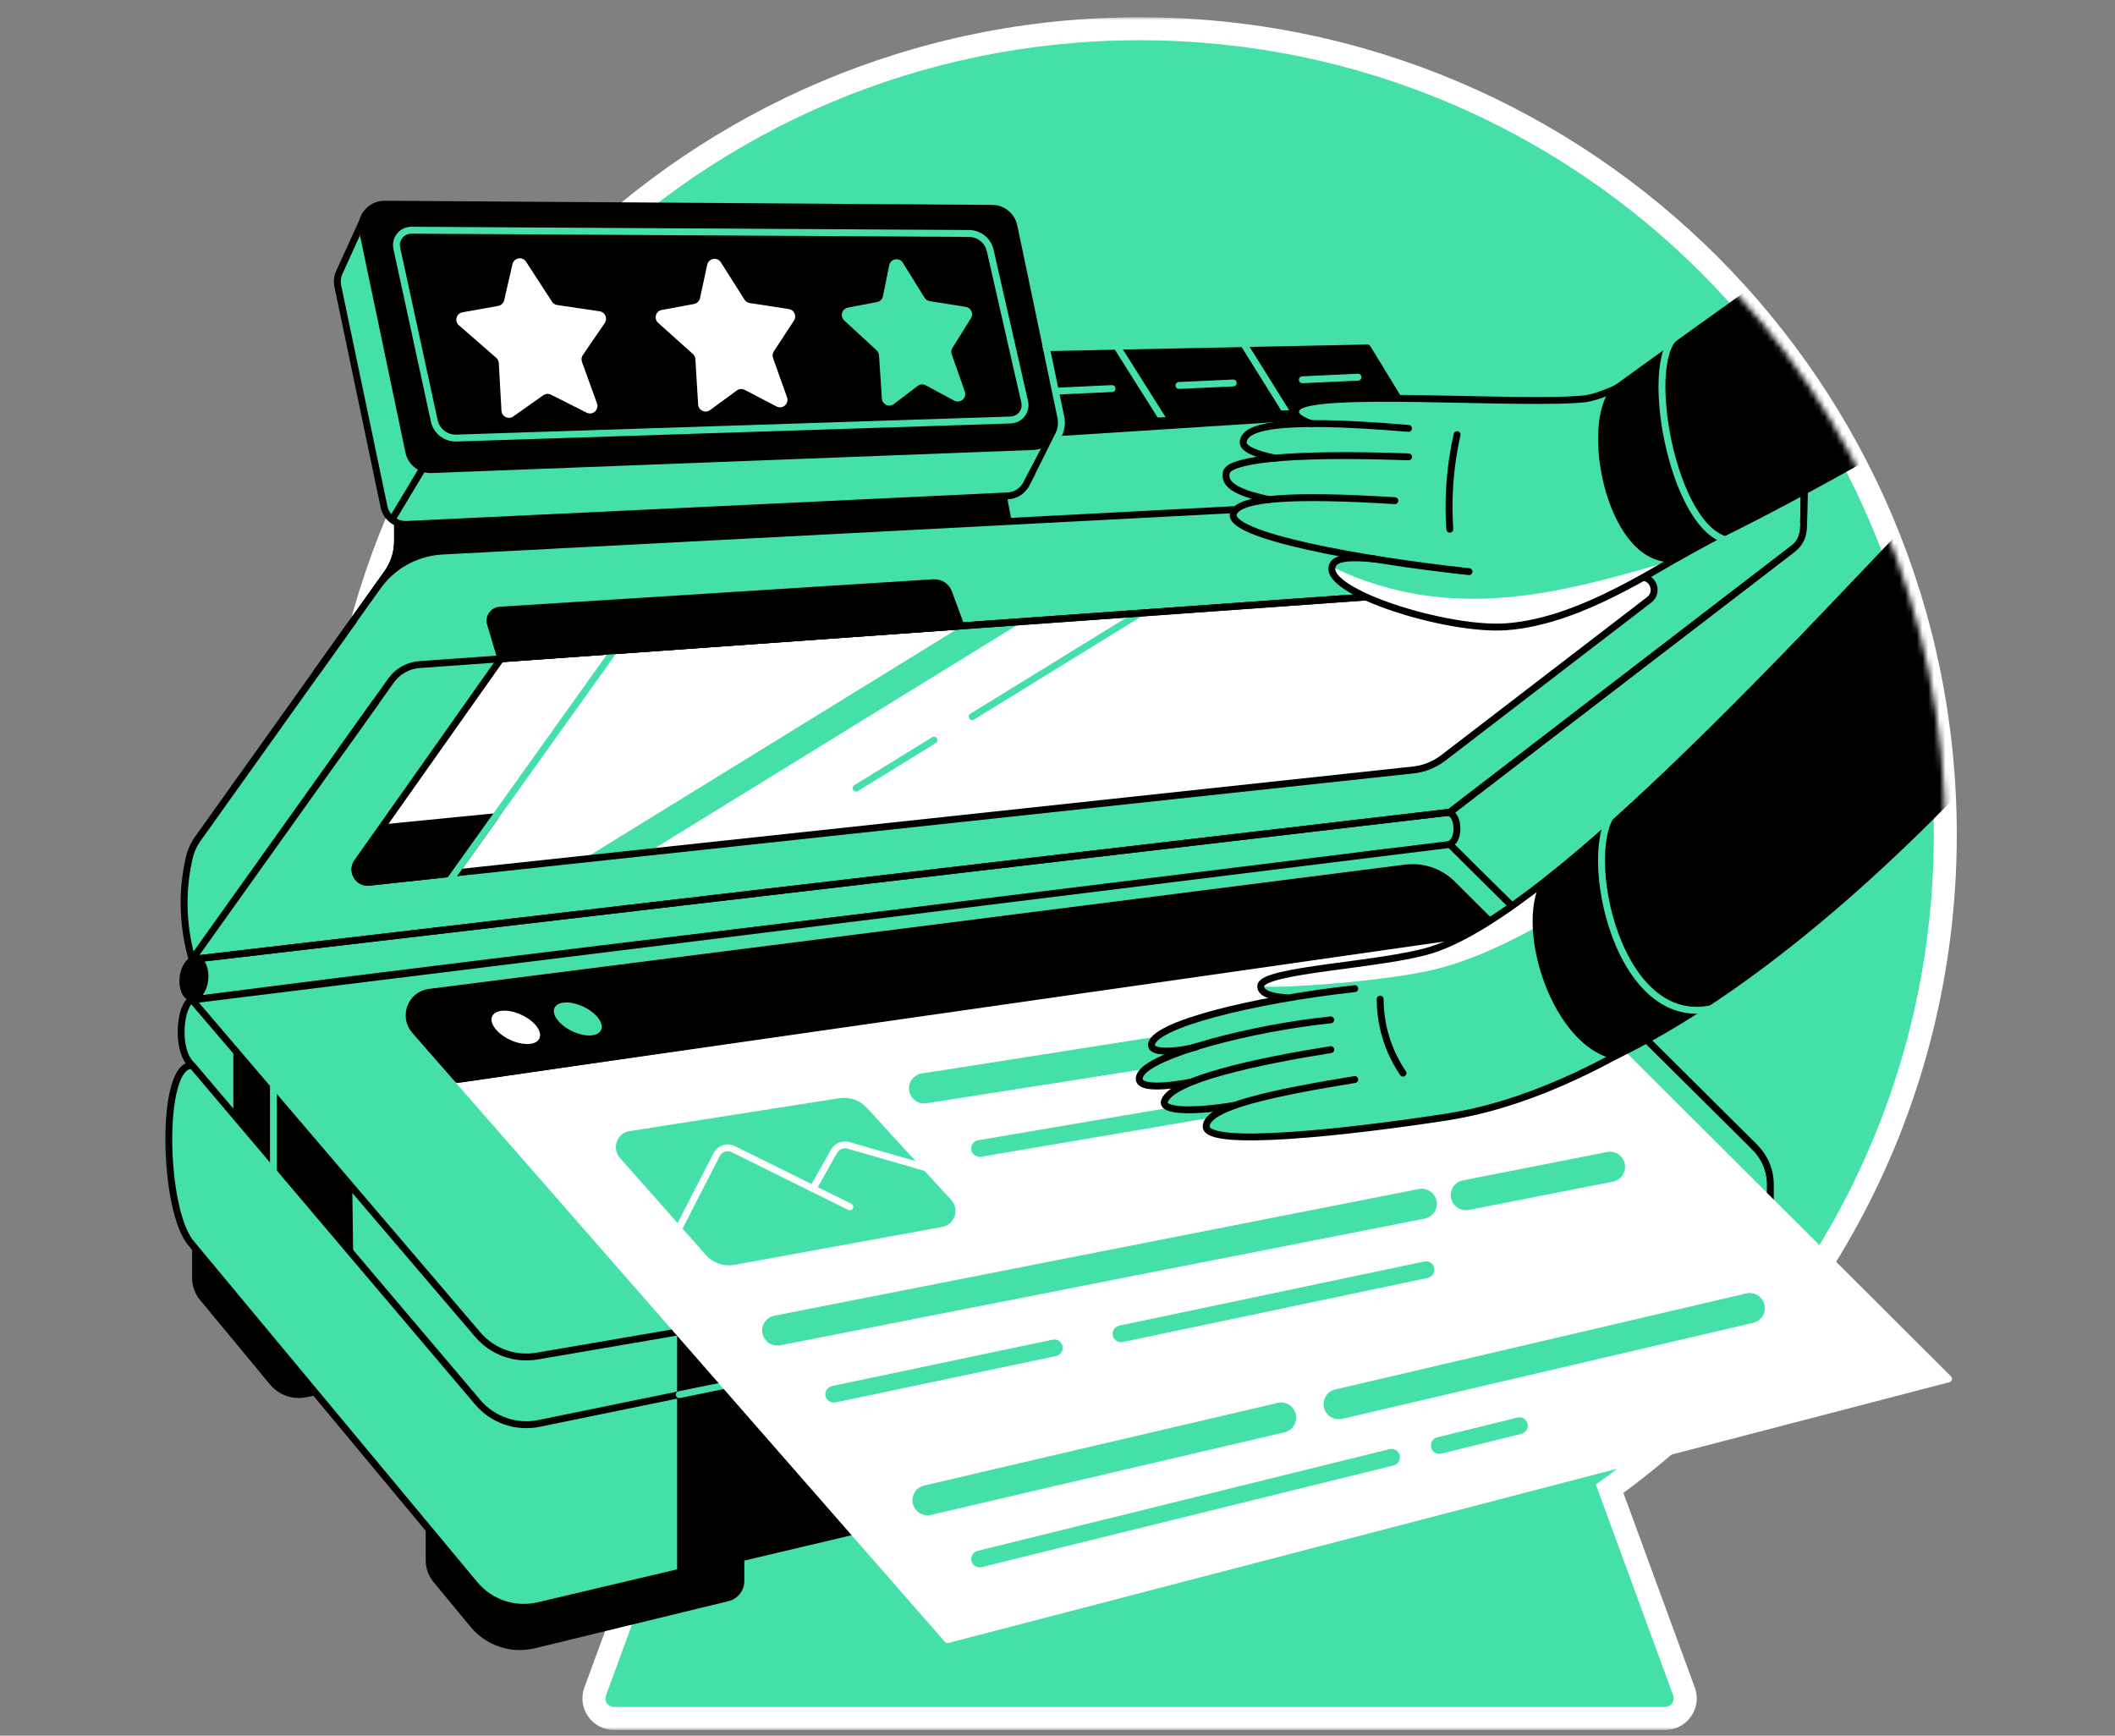 <svg width="368" height="302" viewBox="0 0 368 302" fill="none" xmlns="http://www.w3.org/2000/svg">
<rect x="0" y="0" width="368" height="302" fill="#808080" stroke="none"/>
<mask id="path-1-outside-1_5127_12884" maskUnits="userSpaceOnUse" x="56.088" y="3" width="285" height="298" fill="black">
<rect fill="white" x="56.088" y="3" width="285" height="298"/>
<path d="M338.47 145.194C338.47 67.769 275.704 5 198.279 5C120.853 5 58.088 67.769 58.088 145.194C58.088 192.086 81.138 233.575 116.502 259.024L103.559 294.31C102.721 296.587 104.407 299 106.827 299H289.734C292.158 299 293.843 296.587 293.009 294.31L280.063 259.024C315.423 233.578 338.473 192.09 338.473 145.194"/>
</mask>
<path d="M338.47 145.194C338.47 67.769 275.704 5 198.279 5C120.853 5 58.088 67.769 58.088 145.194C58.088 192.086 81.138 233.575 116.502 259.024L103.559 294.31C102.721 296.587 104.407 299 106.827 299H289.734C292.158 299 293.843 296.587 293.009 294.31L280.063 259.024C315.423 233.578 338.473 192.09 338.473 145.194" fill="#45E0A8"/>
<path d="M116.502 259.024L118.38 259.713L118.902 258.287L117.67 257.401L116.502 259.024ZM103.559 294.31L105.436 295.001L105.437 294.999L103.559 294.31ZM293.009 294.31L294.887 293.622L294.887 293.621L293.009 294.31ZM280.063 259.024L278.895 257.401L277.662 258.287L278.185 259.713L280.063 259.024ZM340.47 145.194C340.47 66.665 276.809 3 198.279 3V7C274.599 7 336.47 68.874 336.47 145.194H340.47ZM198.279 3C119.748 3 56.088 66.665 56.088 145.194H60.088C60.088 68.874 121.958 7 198.279 7V3ZM56.088 145.194C56.088 192.758 79.471 234.839 115.334 260.647L117.67 257.401C82.805 232.311 60.088 191.414 60.088 145.194H56.088ZM114.624 258.335L101.681 293.621L105.437 294.999L118.38 259.713L114.624 258.335ZM101.682 293.619C100.364 297.202 103.015 301 106.827 301V297C105.798 297 105.078 295.972 105.436 295.001L101.682 293.619ZM106.827 301H289.734V297H106.827V301ZM289.734 301C293.549 301 296.199 297.203 294.887 293.622L291.131 294.998C291.487 295.971 290.767 297 289.734 297V301ZM294.887 293.621L281.941 258.335L278.185 259.713L291.131 294.999L294.887 293.621ZM281.231 260.647C317.09 234.842 340.473 192.762 340.473 145.194H336.473C336.473 191.418 313.756 232.314 278.895 257.401L281.231 260.647Z" fill="white" mask="url(#path-1-outside-1_5127_12884)"/>
<mask id="mask0_5127_12884" style="mask-type:luminance" maskUnits="userSpaceOnUse" x="28" y="5" width="313" height="294">
<path d="M338.47 145.194C338.47 67.769 275.704 5 198.279 5C174.764 5 152.601 10.791 133.139 21.021C128.829 23.287 47.207 32.775 43.179 35.463C32.331 83 28 129.103 28 177.807C28 226.511 28 238 50.394 282.099L103.556 294.31C102.718 296.587 104.403 299 106.824 299H289.731C292.155 299 293.84 296.587 293.006 294.31L336.331 245.5C352.271 234.028 319.539 233.884 329.492 216.864C330.973 214.331 322.276 210.686 323.599 208.058C333.108 189.156 338.466 167.805 338.466 145.198" fill="white"/>
</mask>
<g mask="url(#mask0_5127_12884)">
<path d="M252.108 146.925C254.145 146.285 253.828 141.486 251.925 141.36L259.767 135.565L50.506 155.098L40.599 156.874L33.067 167.432C31.667 169.395 31.783 172.058 33.349 173.895L37.493 178.753L262.578 157.159L252.108 146.925Z" fill="#45E0A8" stroke="black" stroke-width="1.2" stroke-linecap="round" stroke-linejoin="round"/>
<path d="M36.631 212.121L33.423 212.874V222.345C33.423 223.748 33.912 225.11 34.809 226.19L46.964 240.878C48.505 242.742 50.95 243.601 53.321 243.108L55.428 242.672L36.635 212.121H36.631Z" fill="black"/>
<path d="M86.992 267.115L74.07 265.416V271.46C74.07 272.864 74.559 274.225 75.456 275.305L81.887 283.077C84.596 286.352 88.938 287.791 93.068 286.788L126.76 278.588C128.371 278.194 129.508 276.751 129.508 275.091V270.911L86.989 267.115H86.992Z" fill="black"/>
<path d="M33.479 185.409C27.77 184.829 28.252 210.957 33.423 216.533C49.814 236.245 66.204 255.953 82.595 275.665C85.29 278.905 89.585 280.34 93.687 279.373L308.028 228.759V206.092C308.028 203.671 307.064 201.353 305.347 199.647L264.911 159.478L33.479 185.409Z" fill="#45E0A8" stroke="black" stroke-width="1.2" stroke-linecap="round" stroke-linejoin="round"/>
<path d="M240.703 217.553L93.81 247.664C89.835 248.48 85.733 247.063 83.109 243.967L33.476 185.412C30.327 182.661 31.467 174.425 33.42 173.986C101.504 165.124 172.97 157.176 241.051 148.314" fill="#45E0A8"/>
<path d="M240.703 217.553L93.81 247.664C89.835 248.48 85.733 247.063 83.109 243.967L33.476 185.412C30.327 182.661 31.467 174.425 33.42 173.986C101.504 165.124 172.97 157.176 241.051 148.314" stroke="black" stroke-width="1.2" stroke-linecap="round" stroke-linejoin="round"/>
<path d="M33.423 173.985L83.126 232.212C85.666 235.189 89.588 236.61 93.448 235.948L305.347 199.649L252.274 146.928L33.423 173.985Z" fill="#45E0A8"/>
<path d="M305.347 199.646L252.274 146.925L33.423 173.986L83.126 232.213C85.666 235.189 89.588 236.61 93.448 235.949L168.699 223.059" stroke="black" stroke-width="1.2" stroke-linecap="round" stroke-linejoin="round"/>
<path d="M40.6 182.391V193.81L61.451 218.412L61.296 206.637L40.6 182.391Z" fill="black"/>
<path d="M47.576 187.832V205.06" stroke="#45E0A8" stroke-width="1.2" stroke-linecap="round" stroke-linejoin="round"/>
<path d="M168.699 223.056L117.817 231.499V273.673L195.046 255.436L168.699 223.056Z" fill="black"/>
<path d="M118.188 242.665L183.443 229.289" stroke="#45E0A8" stroke-width="1.2" stroke-linecap="round" stroke-linejoin="round"/>
<path d="M171.172 222.644L117.817 231.498" stroke="#45E0A8" stroke-width="1.2" stroke-linecap="round" stroke-linejoin="round"/>
<path d="M74.715 172.648L244.534 151.026C247.553 150.643 250.578 151.673 252.732 153.823L339.04 239.91L164.868 285.285L72.178 179.325C70.046 176.887 71.499 173.056 74.715 172.644V172.648Z" fill="white" stroke="white" stroke-width="1.2" stroke-linecap="round" stroke-linejoin="round"/>
<path d="M160.781 192.001C159.511 192.001 158.395 191.076 158.191 189.781C157.966 188.349 158.944 187.005 160.376 186.78L218.35 177.683C219.782 177.457 221.126 178.435 221.351 179.867C221.576 181.299 220.598 182.643 219.166 182.868L161.192 191.966C161.055 191.987 160.918 191.998 160.781 191.998V192.001Z" fill="#45E0A8"/>
<path d="M170.441 201.288C169.741 201.288 169.125 200.785 169.006 200.074C168.872 199.279 169.407 198.527 170.198 198.393L224.531 189.165C225.33 189.031 226.079 189.566 226.213 190.358C226.347 191.153 225.812 191.906 225.02 192.039L170.687 201.267C170.607 201.281 170.522 201.288 170.441 201.288Z" fill="#45E0A8"/>
<path d="M135.243 234.123C134.015 234.123 132.918 233.254 132.671 232.005C132.393 230.583 133.319 229.201 134.74 228.923L246.871 206.882C248.292 206.604 249.675 207.53 249.953 208.951C250.234 210.372 249.305 211.755 247.884 212.033L135.753 234.073C135.581 234.109 135.412 234.123 135.243 234.123Z" fill="#45E0A8"/>
<path d="M255.047 210.576C253.819 210.576 252.721 209.707 252.475 208.458C252.194 207.037 253.122 205.654 254.544 205.377L279.624 200.448C281.045 200.166 282.428 201.095 282.706 202.516C282.987 203.938 282.058 205.32 280.637 205.598L255.557 210.527C255.384 210.562 255.216 210.576 255.047 210.576Z" fill="#45E0A8"/>
<path d="M145.062 244.047C144.386 244.047 143.781 243.576 143.637 242.89C143.472 242.102 143.975 241.328 144.763 241.162L183.145 233.092C183.933 232.927 184.707 233.43 184.872 234.218C185.037 235.006 184.534 235.78 183.746 235.945L145.364 244.016C145.262 244.037 145.164 244.047 145.062 244.047Z" fill="#45E0A8"/>
<path d="M195.046 233.538C194.371 233.538 193.766 233.067 193.621 232.381C193.456 231.593 193.959 230.819 194.747 230.654L247.82 219.494C248.608 219.329 249.382 219.832 249.548 220.62C249.713 221.408 249.21 222.182 248.422 222.347L195.349 233.507C195.247 233.528 195.148 233.538 195.046 233.538Z" fill="#45E0A8"/>
<path d="M161.386 263.657C160.193 263.657 159.113 262.841 158.832 261.627C158.501 260.216 159.377 258.802 160.791 258.475L222.315 244.1C223.725 243.769 225.14 244.649 225.467 246.059C225.798 247.47 224.922 248.884 223.507 249.212L161.984 263.586C161.783 263.632 161.583 263.657 161.386 263.657Z" fill="#45E0A8"/>
<path d="M232.918 246.942C231.725 246.942 230.645 246.126 230.364 244.912C230.033 243.501 230.909 242.087 232.323 241.76L303.856 225.049C305.267 224.718 306.681 225.598 307.008 227.009C307.339 228.419 306.463 229.834 305.048 230.161L233.516 246.872C233.315 246.917 233.115 246.942 232.918 246.942Z" fill="#45E0A8"/>
<path d="M170.442 272.716C169.787 272.716 169.193 272.272 169.027 271.608C168.834 270.827 169.312 270.035 170.093 269.841L241.781 252.139C242.562 251.945 243.353 252.424 243.547 253.205C243.74 253.986 243.262 254.777 242.481 254.971L170.793 272.674C170.677 272.702 170.558 272.716 170.442 272.716Z" fill="#45E0A8"/>
<path d="M250.42 252.966C249.766 252.966 249.171 252.522 249.006 251.858C248.812 251.077 249.291 250.285 250.072 250.091L264.021 246.647C264.802 246.457 265.593 246.932 265.787 247.713C265.98 248.494 265.502 249.286 264.721 249.479L250.772 252.923C250.656 252.952 250.536 252.966 250.42 252.966Z" fill="#45E0A8"/>
<path d="M261.319 162.386L80.048 188.324L72.178 179.329C70.046 176.891 71.499 173.06 74.715 172.648L244.534 151.026C247.553 150.643 250.578 151.673 252.732 153.823L261.319 162.389V162.386Z" fill="black"/>
<path d="M261.319 162.386L252.732 153.82C250.578 151.67 247.553 150.64 244.534 151.023L74.715 172.645C71.499 173.053 70.046 176.888 72.178 179.326L79.622 187.832L146.585 178.052" stroke="black" stroke-width="1.2" stroke-linecap="round" stroke-linejoin="round"/>
<path d="M93.125 178.291C94.529 179.871 94.163 181.362 92.302 181.619C90.434 181.876 87.77 180.796 86.363 179.206C84.96 177.619 85.347 176.131 87.218 175.885C89.083 175.638 91.725 176.715 93.125 178.291Z" fill="white"/>
<path d="M103.844 176.842C105.244 178.404 104.906 179.875 103.081 180.128C101.251 180.382 98.623 179.309 97.223 177.736C95.823 176.167 96.182 174.7 98.014 174.457C99.84 174.214 102.447 175.284 103.844 176.842Z" fill="#45E0A8"/>
<path d="M108.305 201.064L123.278 217.975C124.372 219.214 126.036 219.787 127.665 219.491L163.837 212.885C165.551 212.571 166.251 210.492 165.076 209.208L150.374 193.148C149.304 191.98 147.721 191.424 146.159 191.671L109.624 197.405C107.893 197.676 107.148 199.752 108.309 201.064H108.305Z" fill="#45E0A8" stroke="#45E0A8" stroke-width="1.2" stroke-linecap="round" stroke-linejoin="round"/>
<path d="M118.188 213.563L124.699 200.877C125.238 199.847 126.494 199.424 127.542 199.92L147.866 209.986" stroke="white" stroke-width="1.2" stroke-linecap="round" stroke-linejoin="round"/>
<path d="M141.452 206.809L145.107 200.325C145.61 199.435 146.655 199.006 147.637 199.291L162.054 203.442" stroke="white" stroke-width="1.2" stroke-linecap="round" stroke-linejoin="round"/>
<path d="M168.699 75.512L175.999 61.813L237.92 60.543L244.46 71.252L168.699 75.512Z" fill="black" stroke="black" stroke-width="1.2" stroke-linecap="round" stroke-linejoin="round"/>
<path d="M216.319 59.702L224.238 72.388" stroke="#45E0A8" stroke-width="1.2" stroke-linecap="round" stroke-linejoin="round"/>
<path d="M194.501 60.543L202.74 73.599" stroke="#45E0A8" stroke-width="1.2" stroke-linecap="round" stroke-linejoin="round"/>
<path d="M34.475 145.859C33.743 146.883 33.205 148.037 32.924 149.264C32.442 151.368 32.048 153.972 32.034 156.958C32.013 161.106 32.73 164.533 33.427 166.932C106.377 158.394 179.327 149.855 252.278 141.317L311.909 95.53C313.073 94.636 313.823 93.489 313.823 91.217C313.974 83.111 314.125 75.005 314.276 66.903L285.942 68.729L261.34 72.793L257.372 70.566L69.177 82.682V94.165C69.177 96.152 68.555 98.094 67.401 99.713L34.482 145.855L34.475 145.859Z" fill="#45E0A8" stroke="black" stroke-width="1.2" stroke-linecap="round" stroke-linejoin="round"/>
<path d="M69.17 94.169C69.17 96.157 68.547 98.099 67.394 99.717L65.332 102.609L65.898 103.787L268.38 87.668L259.258 70.45L69.17 82.686V94.169Z" fill="#45E0A8"/>
<path d="M176.454 92.993L173.108 75.199L69.171 82.682V94.165C69.171 95.358 68.942 96.533 68.513 97.634L69.308 101.433C69.473 102.221 69.878 102.897 70.419 103.421L176.45 92.99L176.454 92.993Z" fill="black"/>
<path d="M259.258 70.446L69.17 82.682V94.165C69.17 96.153 68.547 98.095 67.394 99.713L65.332 102.605L65.898 103.783" stroke="black" stroke-width="1.2" stroke-linecap="round" stroke-linejoin="round"/>
<path d="M308.672 86.823L247.807 90.246" stroke="black" stroke-width="1.2" stroke-linecap="round" stroke-linejoin="round"/>
<path d="M65.328 122.211L33.423 166.936L252.274 141.321L311.905 95.533" stroke="black" stroke-width="1.2" stroke-linecap="round" stroke-linejoin="round"/>
<path d="M64.206 153.5L245.885 133.972C247.789 133.768 249.6 133.043 251.12 131.875L286.959 104.357C288.672 103.041 287.631 100.304 285.478 100.455L87.151 114.619L62.159 150.007C61.057 151.569 62.31 153.701 64.21 153.497L64.206 153.5Z" fill="white"/>
<path d="M102.915 149.342L111.422 148.427L176.699 108.227L168.755 108.796L102.915 149.342Z" fill="#45E0A8" stroke="#45E0A8" stroke-width="1.2" stroke-linecap="round" stroke-linejoin="round"/>
<path d="M162.504 128.782L148.956 137.131" stroke="#45E0A8" stroke-width="1.2" stroke-linecap="round" stroke-linejoin="round"/>
<path d="M226.607 89.31L169.146 124.694" stroke="#45E0A8" stroke-width="1.2" stroke-linecap="round" stroke-linejoin="round"/>
<path d="M213.23 88.751L76.969 95.882C75.706 95.949 73.592 96.224 71.27 97.356C68.66 98.63 67.038 100.382 66.218 101.402C64.727 103.478 63.235 105.557 61.743 107.633L69.863 115.854L288.992 100.202L289.66 100.153L292.028 99.984L313.819 90.929L213.23 88.744V88.751Z" fill="#45E0A8"/>
<path d="M271.786 101.437L72.987 115.635C71.007 115.776 69.195 116.793 68.045 118.408L59.352 130.591" stroke="black" stroke-width="1.2" stroke-linecap="round" stroke-linejoin="round"/>
<path d="M314.269 66.907L313.815 90.936" stroke="black" stroke-width="1.2" stroke-linecap="round" stroke-linejoin="round"/>
<path d="M81.462 79.995L244.46 70.83" stroke="black" stroke-width="1.2" stroke-linecap="round" stroke-linejoin="round"/>
<path d="M313.815 83.487L76.966 95.881C74.412 96.015 71.97 96.807 69.859 98.14C68.262 99.15 66.851 100.469 65.725 102.045L55.052 117.004" stroke="black" stroke-width="1.2" stroke-linecap="round" stroke-linejoin="round"/>
<path d="M64.206 153.5L245.885 133.972C247.789 133.768 249.6 133.043 251.12 131.875L286.959 104.357C288.672 103.041 287.631 100.304 285.478 100.455L87.151 114.619L62.159 150.007C61.057 151.569 62.31 153.701 64.21 153.497L64.206 153.5Z" stroke="black" stroke-width="1.2" stroke-linecap="round" stroke-linejoin="round"/>
<path d="M226.606 66.077L236.281 65.63" stroke="#45E0A8" stroke-width="1.2" stroke-linecap="round" stroke-linejoin="round"/>
<path d="M205.136 67.069L214.575 66.633" stroke="#45E0A8" stroke-width="1.2" stroke-linecap="round" stroke-linejoin="round"/>
<path d="M183.637 68.065L193.494 67.607" stroke="#45E0A8" stroke-width="1.2" stroke-linecap="round" stroke-linejoin="round"/>
<path d="M66.447 144.051L62.197 150C61.082 151.559 62.334 153.705 64.241 153.501L79.179 151.897L86.169 142.109L66.447 144.051Z" fill="black" stroke="black" stroke-width="1.2" stroke-linecap="round" stroke-linejoin="round"/>
<path d="M178.434 84.48C178.539 84.311 178.631 84.135 178.708 83.952L182.877 75.977L177.399 74.2L172.105 48.916C171.728 47.125 170.156 45.837 168.326 45.827L88.164 45.282L63.619 37.327L59.08 47.312C58.725 48.05 58.595 48.909 58.778 49.788L66.813 88.163C67.204 90.031 68.896 91.34 70.802 91.248L175.324 86.284C176.654 86.221 177.776 85.503 178.427 84.473L178.434 84.48Z" fill="#45E0A8" stroke="black" stroke-width="1.2" stroke-linecap="round" stroke-linejoin="round"/>
<path d="M179.81 77.69L75.088 81.707C73.195 81.781 71.524 80.476 71.134 78.618L63.091 40.212C62.585 37.788 64.446 35.512 66.923 35.529L172.636 36.247C174.466 36.261 176.038 37.545 176.415 39.336L183.465 73.007C183.958 75.364 182.216 77.595 179.81 77.686V77.69Z" fill="black" stroke="black" stroke-width="1.2" stroke-linecap="round" stroke-linejoin="round"/>
<path d="M175.851 73.077L79.4 76.219C77.567 76.278 75.953 75.019 75.562 73.225L69.04 43.191C68.688 41.573 69.926 40.046 71.583 40.057L168.604 40.62C170.37 40.63 171.897 41.854 172.287 43.575L178.289 69.914C178.651 71.501 177.476 73.021 175.851 73.074V73.077Z" stroke="#45E0A8" stroke-width="1.2" stroke-linecap="round" stroke-linejoin="round"/>
<path d="M91.531 45.539L96.048 52.494C96.252 52.807 96.579 53.018 96.948 53.071L104.347 54.169C105.297 54.309 105.772 55.396 105.23 56.191L101.409 61.789C101.174 62.133 101.117 62.573 101.262 62.967L103.876 70.193C104.277 71.301 103.116 72.329 102.064 71.797L95.868 68.673C95.439 68.455 94.926 68.494 94.532 68.772L89.304 72.462C88.47 73.053 87.309 72.494 87.253 71.47L86.788 63.168C86.767 62.816 86.609 62.489 86.345 62.26L79.851 56.599C79.028 55.882 79.4 54.531 80.477 54.337L86.686 53.226C87.2 53.134 87.608 52.744 87.724 52.237L89.174 45.95C89.43 44.832 90.908 44.571 91.534 45.535L91.531 45.539Z" fill="white"/>
<path d="M125.417 45.634L129.547 52.139C129.748 52.455 130.078 52.67 130.448 52.726L137.255 53.774C138.191 53.919 138.666 54.981 138.149 55.773L134.641 61.141C134.419 61.483 134.367 61.908 134.504 62.292L136.942 69.131C137.339 70.246 136.164 71.27 135.116 70.724L129.568 67.836C129.128 67.607 128.597 67.646 128.196 67.942L123.542 71.358C122.711 71.966 121.536 71.414 121.473 70.387L120.991 62.485C120.97 62.144 120.815 61.824 120.562 61.595L114.518 56.177C113.712 55.456 114.089 54.126 115.151 53.929L120.762 52.888C121.28 52.793 121.688 52.395 121.797 51.882L123.053 46.063C123.299 44.923 124.801 44.656 125.424 45.641L125.417 45.634Z" fill="white"/>
<path d="M157.1 45.725L160.871 51.801C161.072 52.121 161.399 52.339 161.772 52.399L168.045 53.398C168.966 53.546 169.438 54.584 168.945 55.375L165.719 60.529C165.508 60.863 165.462 61.278 165.596 61.651L167.872 68.124C168.266 69.247 167.077 70.267 166.029 69.704L161.072 67.041C160.622 66.798 160.073 66.844 159.668 67.154L155.527 70.302C154.701 70.932 153.508 70.387 153.441 69.352L152.945 61.827C152.924 61.493 152.773 61.183 152.53 60.955L146.891 55.759C146.106 55.034 146.479 53.725 147.527 53.521L152.604 52.55C153.125 52.452 153.529 52.047 153.635 51.53L154.722 46.154C154.954 44.997 156.481 44.722 157.104 45.725H157.1Z" fill="#45E0A8"/>
<path d="M35.631 170.498C35.845 168.683 35.172 167.111 34.128 166.988C33.084 166.864 32.065 168.236 31.85 170.052C31.636 171.868 32.309 173.44 33.352 173.563C34.396 173.686 35.416 172.314 35.631 170.498Z" fill="black" stroke="black" stroke-width="1.2" stroke-linecap="round" stroke-linejoin="round"/>
<path d="M245.079 79.491C220.178 77.412 214.44 80.106 213.374 82.196C212.252 84.391 217.244 87.533 242.673 90.713" fill="#45E0A8"/>
<path d="M245.079 74.537C221.026 72.514 216.723 74.488 216.319 76.799C215.918 79.114 222.989 81.338 245.079 83.487" fill="#45E0A8"/>
<path d="M298.476 93.411C313.544 86.15 340.534 70.773 351.243 63.585C336.837 59.68 325.206 52.187 310.8 48.278C305.631 51.715 284.847 68.025 275.841 69.376C264.949 70.572 228.263 67.603 225.677 70.97C224.073 73.056 229.793 75.005 243.024 76.162C242.623 80.472 243.095 82.805 242.69 87.114C224.551 85.573 215.513 86.541 214.623 89.309C213.846 91.73 221.606 95.322 241.976 97.323C234.409 96.979 232.051 97.433 231.763 98.632C230.686 103.111 251.812 109.791 262.11 109.046C275.851 108.054 290.078 97.566 297.54 93.855C297.843 93.71 298.152 93.563 298.469 93.411C298.469 93.411 298.469 93.411 298.472 93.411H298.476Z" fill="#45E0A8"/>
<path d="M231.766 98.636C230.69 103.114 251.816 109.795 262.113 109.049C272.505 108.296 283.168 102.122 290.982 97.549C273.233 102.636 253.128 108.975 231.766 98.636Z" fill="white"/>
<path d="M239.267 97.278C233.423 96.655 232.055 97.436 231.766 98.636C230.69 103.115 251.816 109.795 262.113 109.05C275.855 108.057 290.082 97.57 297.544 93.859C297.846 93.714 298.156 93.567 298.472 93.415C298.472 93.415 298.472 93.415 298.476 93.415C313.544 86.154 340.534 70.777 351.243 63.589C336.837 59.684 325.206 52.191 310.8 48.282C305.631 51.719 284.847 68.029 275.841 69.38C264.949 70.576 228.263 67.607 225.677 70.974C224.938 71.934 225.751 72.863 228.129 73.7" stroke="black" stroke-width="1.2" stroke-linecap="round" stroke-linejoin="round"/>
<path d="M311.855 45.696C307.219 48.782 280.893 67.835 280.893 67.835C275.394 74.249 280.432 98.71 291.69 97.134C293.917 95.829 340.531 70.773 351.244 63.586C336.837 59.681 326.262 49.601 311.855 45.696Z" fill="black" stroke="black" stroke-width="1.2" stroke-linecap="round" stroke-linejoin="round"/>
<path d="M245.079 79.491C223.116 78.695 213.832 80.148 213.374 82.196C212.952 84.085 214.567 85.619 220.843 86.917" stroke="black" stroke-width="1.2" stroke-linecap="round" stroke-linejoin="round"/>
<path d="M245.079 74.537C221.026 72.514 216.724 74.488 216.319 76.799C216.094 78.09 218.521 79.012 221.85 79.709" stroke="black" stroke-width="1.2" stroke-linecap="round" stroke-linejoin="round"/>
<path d="M242.694 87.115C224.98 86.013 215.63 86.58 214.627 89.31C213.23 93.12 236.71 97.43 255.605 99.463" stroke="black" stroke-width="1.2" stroke-linecap="round" stroke-linejoin="round"/>
<path d="M253.526 75.617C252.967 78.087 252.485 80.996 252.26 84.272C252.063 87.16 252.101 89.788 252.26 92.078" stroke="black" stroke-width="1.2" stroke-linecap="round" stroke-linejoin="round"/>
<path d="M333.921 89.894C316.627 107.614 271.786 157.915 249.108 165.271C240.644 168.015 219.655 168.684 219.37 171.516C219.12 173.982 226.171 173.971 232.922 173.278C234.656 178.295 236.387 182.672 238.121 187.688C224.141 189.968 209.875 192.54 209.875 196.019C209.875 199.734 234.769 196.976 251.743 194.359C276.057 190.608 309.175 170.981 356.504 119.85" fill="#45E0A8"/>
<path d="M249.752 168.645C255.413 167.227 263.99 164.131 280.134 153.514C278.928 150.566 278.087 148.515 277.249 146.471C266.639 155.632 256.651 162.826 249.112 165.271C241.003 167.899 221.411 168.627 219.529 171.171L219.374 171.516C220.415 172.205 241.091 170.816 249.756 168.645H249.752Z" fill="white"/>
<path d="M235.718 172.019C217.822 173.989 201.744 178.615 200.351 181.862C198.944 185.144 217.646 181.211 235.387 177.436C239.208 177.253 235.046 178.386 238.863 178.2" fill="#45E0A8"/>
<path d="M235.061 176.452C221.351 177.849 199.789 183.291 198.406 187.02C196.742 191.516 217.08 186.535 234.822 182.76C238.642 182.577 234.48 183.71 238.297 183.523" fill="#45E0A8"/>
<path d="M333.921 89.894C316.626 107.614 271.078 158.334 249.108 165.271C240.622 167.949 219.655 168.684 219.37 171.516C219.24 172.796 221.076 173.409 223.817 173.606" stroke="black" stroke-width="1.2" stroke-linecap="round" stroke-linejoin="round"/>
<path d="M235.719 172.019C217.822 173.989 200.278 178.4 200.352 181.862C200.383 183.357 204.76 183.002 208.106 182.172" stroke="black" stroke-width="1.2" stroke-linecap="round" stroke-linejoin="round"/>
<path d="M231.542 177.451C217.833 178.848 200.179 183.456 198.409 187.017C197.044 189.764 203.293 189.374 211.56 187.316" stroke="black" stroke-width="1.2" stroke-linecap="round" stroke-linejoin="round"/>
<path d="M356.501 119.846L333.925 89.894C322.84 101.253 291.512 135.565 268.69 153.514C264.219 161.929 270.829 181.694 281.084 183.723C308.032 170.643 336.149 143.857 356.504 119.846H356.501Z" fill="black" stroke="black" stroke-width="1.2" stroke-linecap="round" stroke-linejoin="round"/>
<path d="M240.018 181.197C226.308 182.594 204.116 187.822 202.639 191.512C201.203 195.094 222.037 191.28 239.782 187.505C243.603 187.322 239.441 188.455 243.258 188.269" fill="#45E0A8"/>
<path d="M231.542 182.626C218.434 184.723 204.116 187.822 202.638 191.516C201.861 193.455 207.894 193.469 214.67 192.35" stroke="black" stroke-width="1.2" stroke-linecap="round" stroke-linejoin="round"/>
<path d="M235.718 187.833C221.737 190.113 209.871 192.54 209.871 196.016C209.871 199.731 234.765 196.973 251.739 194.355C276.053 190.605 309.172 170.978 356.5 119.847" stroke="black" stroke-width="1.2" stroke-linecap="round" stroke-linejoin="round"/>
<path d="M240.141 173.838C240.148 175.84 240.408 178.795 241.678 182.077C242.41 183.977 243.303 185.525 244.116 186.721" stroke="black" stroke-width="1.2" stroke-linecap="round" stroke-linejoin="round"/>
<path d="M78.022 153.515L106.81 113.219" stroke="#45E0A8" stroke-width="1.2" stroke-linecap="round" stroke-linejoin="round"/>
<path d="M85.339 108.532L87.147 114.626L106.809 113.222L167.2 108.909L165.068 103.111C164.664 102.013 163.591 101.313 162.423 101.387L86.989 106.165C85.806 106.239 84.997 107.396 85.335 108.532H85.339Z" fill="black" stroke="black" stroke-width="1.2" stroke-linecap="round" stroke-linejoin="round"/>
<path d="M73.581 81.461L68.512 89.894" stroke="black" stroke-width="1.2" stroke-linecap="round" stroke-linejoin="round"/>
<path d="M182.005 60.275L184.58 72.575C184.798 73.616 184.657 74.696 184.186 75.649L180.721 82.626" stroke="#45E0A8" stroke-width="1.2" stroke-linecap="round" stroke-linejoin="round"/>
<path d="M291.687 58.432C285.463 63.023 291.497 94.889 302.054 94.101" stroke="#45E0A8" stroke-width="1.2" stroke-linecap="round" stroke-linejoin="round"/>
<path d="M280.928 141.145C274.691 147.347 281.372 181.419 299.641 174.978" stroke="#45E0A8" stroke-width="1.2" stroke-linecap="round" stroke-linejoin="round"/>
</g>
</svg>

